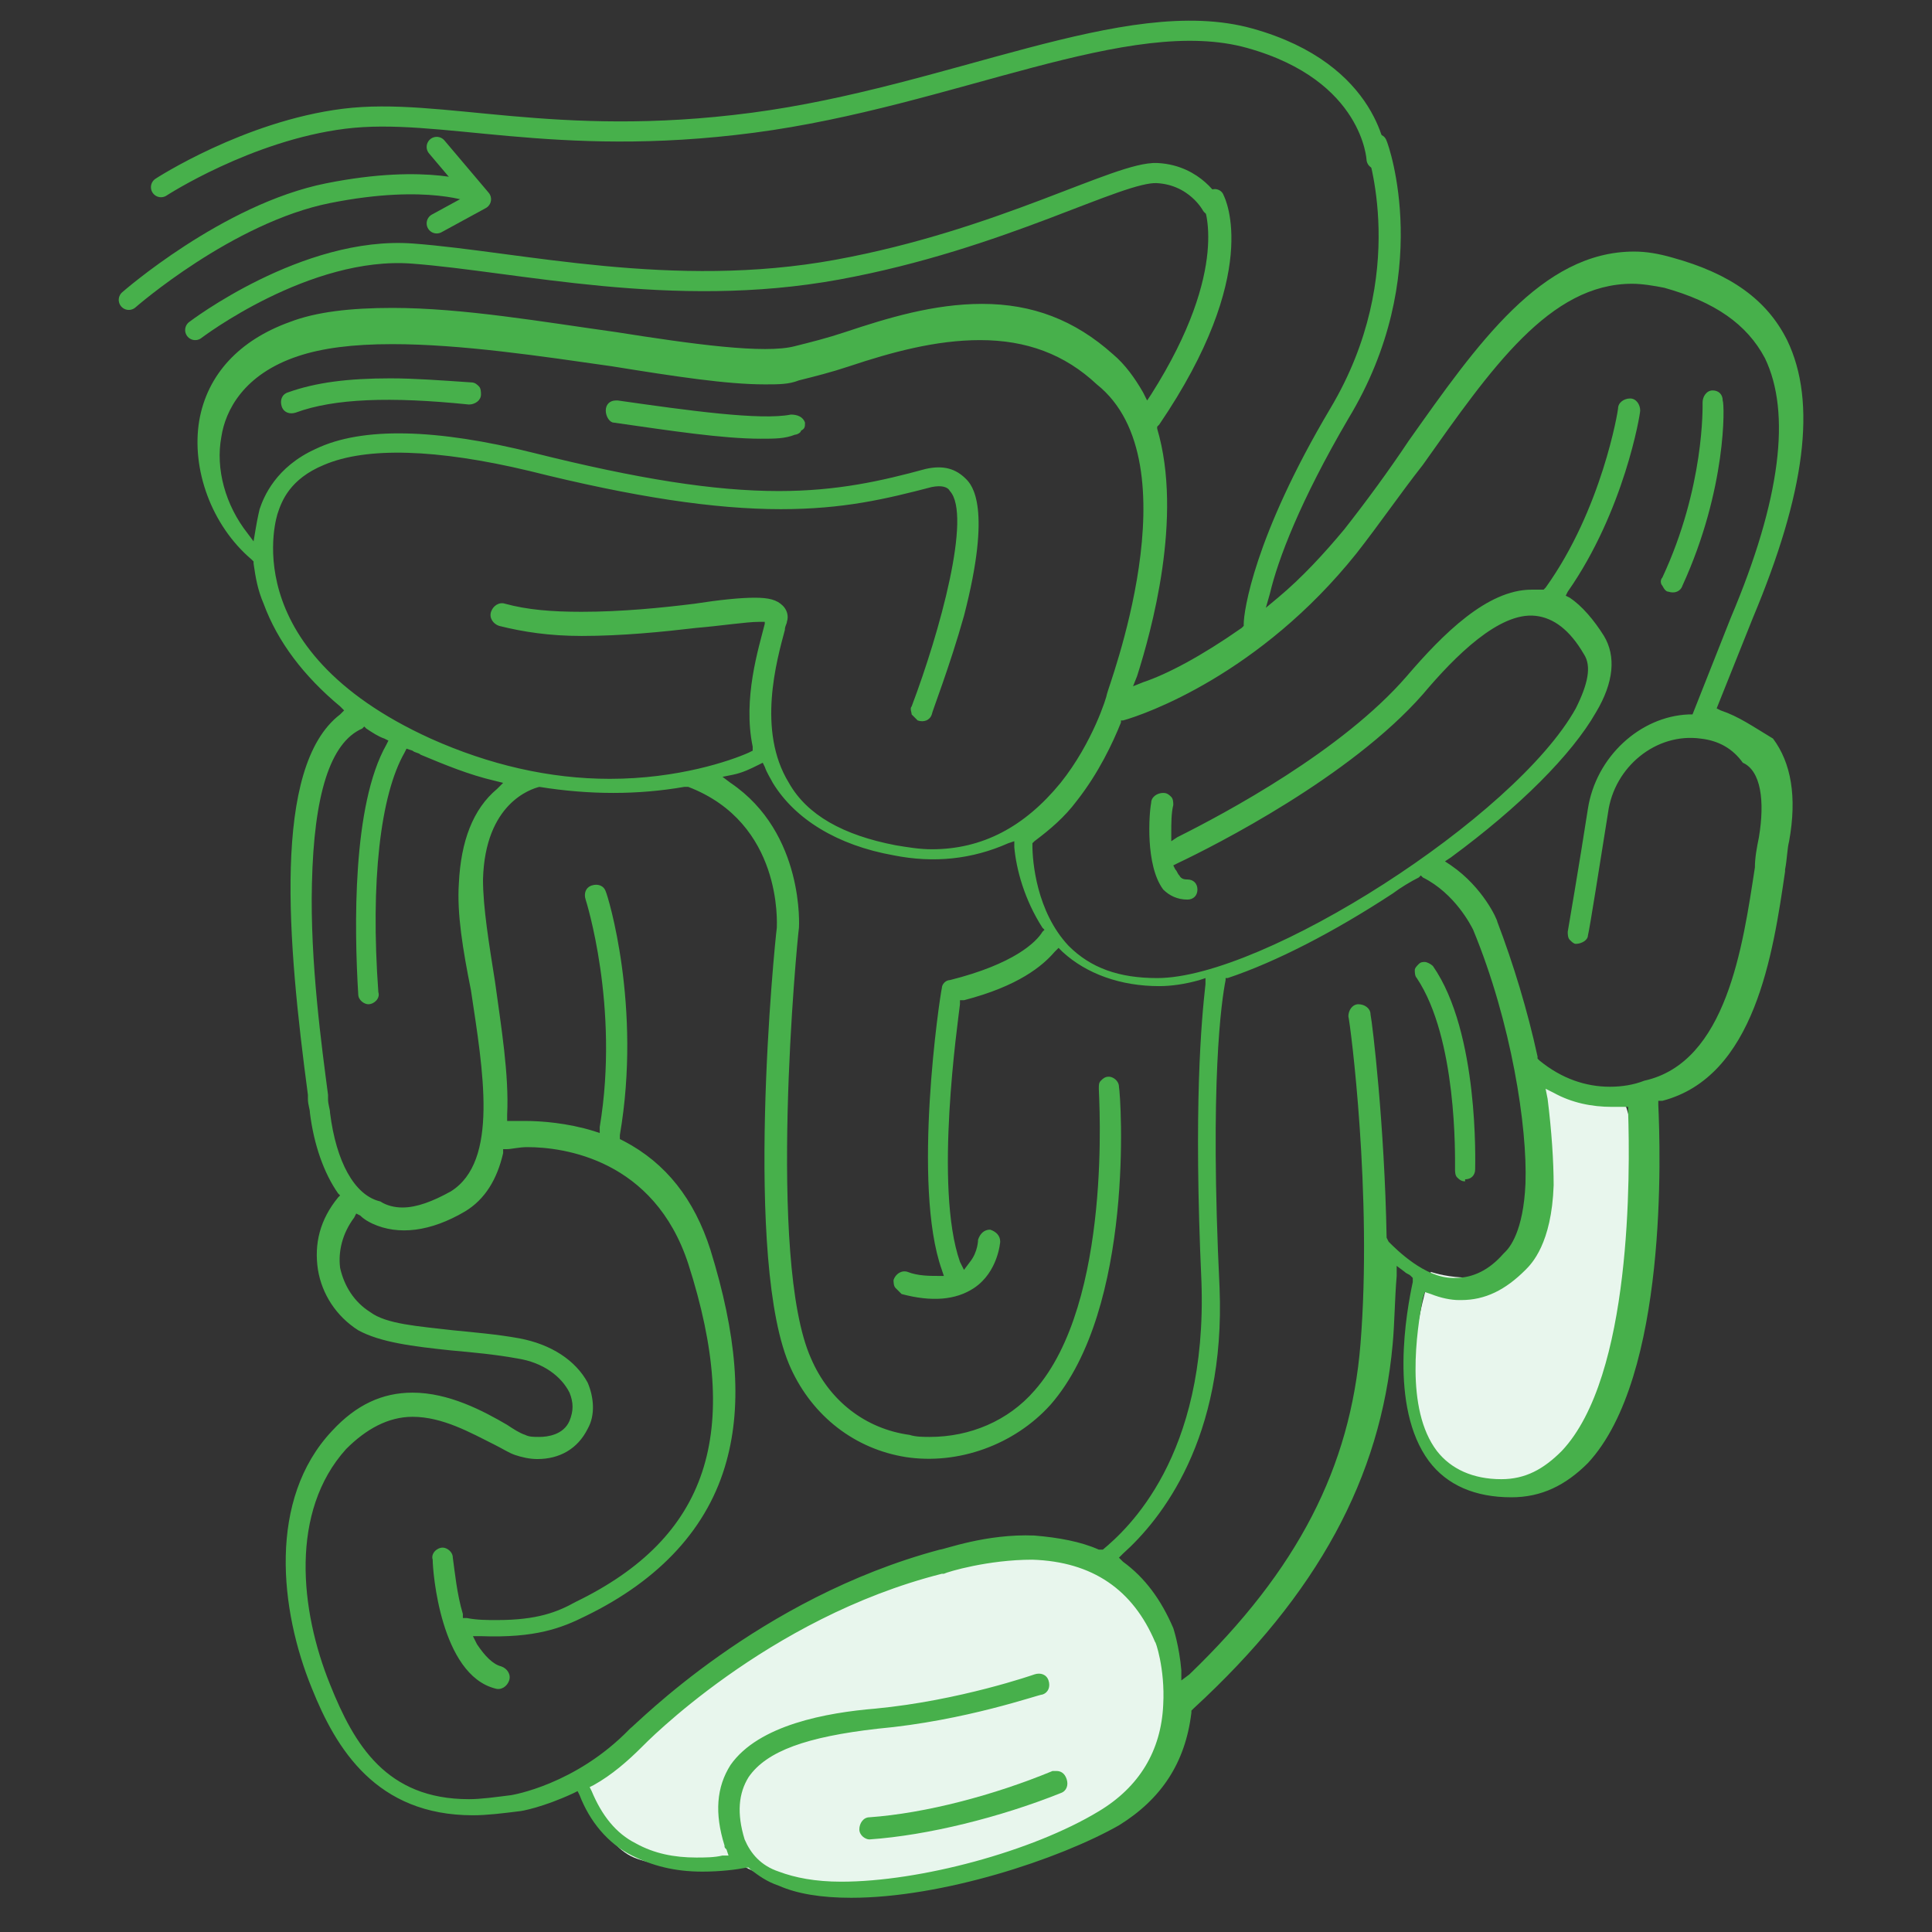 <svg xmlns="http://www.w3.org/2000/svg" viewBox="0 0 96 96"><rect x="0" y="0" width="96" height="96" fill="#333333" stroke="none"/><path fill="#E8F6ED" d="M28.9 88.5s.9 3.1 2.6 3.8 4.8.4 4.8.4h.6s3 1.9 8.3 1 10.9-4.3 10.9-4.3 2.2-2.6 2.2-4.4-.7-6.7-4.4-7.7-9.4.6-14.6 3.4-9.2 7.3-9.2 7.3l-1.2.5zM71.1 63.2s-3.2 9.5 2.3 10.7C78.9 75.1 80 68 81 63.2s-.2-8.2-.2-8.2-1-.3-2.3-.8-2.7-1-2.7-1 2.2 8.2 0 9.5c-2.2 1.4-4.7.5-4.7.5z"/><path fill="#47B04B" d="M39.3 20.6c-1.5.3-5.1-.2-8.6-.7h-.1c-.3 0-.5.2-.5.5s.2.6.4.6c2.8.4 5.4.8 7.3.8.7 0 1.2 0 1.7-.2.1 0 .3-.1.3-.2.2-.1.2-.2.2-.4-.1-.3-.4-.4-.7-.4zM23.4 19c-1.5-.1-2.8-.2-4-.2-2.1 0-3.7.2-5.1.7-.3.1-.4.4-.3.7.1.3.4.4.7.3 1.9-.7 4.7-.8 8.6-.4.3 0 .6-.2.6-.5 0-.1 0-.3-.1-.4-.1-.1-.2-.2-.4-.2z"/><path fill="#47B04B" d="M85.5 35.3l-.2-.1 1.8-4.5c2.6-6.2 3.2-10.7 1.7-13.8-1-2-2.8-3.3-5.7-4.1-.7-.2-1.3-.3-1.9-.3-4.6 0-7.8 4.6-11.2 9.4-1 1.5-2.1 3-3.2 4.4-1 1.2-2.1 2.4-3.3 3.4l-.6.5.2-.7c.4-1.7 1.5-4.6 3.9-8.7 4.3-7.1 2-13.6 1.9-13.8-.1-.3-.4-.4-.7-.3-.3.1-.4.4-.3.7 0 .1 2.2 6.2-1.8 12.9-3.8 6.4-4.3 10.1-4.3 10.7v.1l-.1.1c-2 1.4-3.7 2.3-4.9 2.7l-.5.2.2-.5c.7-2.2 2.3-7.9 1-12.3v-.1l.1-.1c5.1-7.5 3.3-11.2 3.2-11.4-.1-.3-.5-.4-.7-.2l-.3.3v.4s1.4 3.1-2.6 9.4l-.2.3-.2-.4c-.4-.7-.9-1.4-1.5-1.9-1.9-1.7-4-2.5-6.5-2.5-2.4 0-4.7.7-6.8 1.4-.9.3-1.7.5-2.5.7-1.5.4-5.1-.1-8.9-.7-3.6-.5-7.6-1.2-11.1-1.2-2.1 0-3.8.2-5.1.7-2.5.9-4.1 2.6-4.5 4.9-.4 2.4.6 5.2 2.6 6.9l.1.1v.1c.1.7.2 1.3.5 2 .7 1.9 2 3.6 3.8 5.1l.2.2-.2.2c-3.4 2.6-2.6 11.4-1.6 18.9v.2c0 .3.1.5.1.7.2 1.6.7 3 1.4 4l.1.1-.1.1c-.9 1.1-1.2 2.3-1 3.6.2 1.2.9 2.3 2 3 1.1.6 2.7.8 4.6 1 1.1.1 2.2.2 3.3.4 1.3.2 2.2.9 2.6 1.7.2.5.2.9 0 1.4-.3.7-1.1.8-1.5.8-.3 0-.5 0-.7-.1-.3-.1-.6-.3-.9-.5-1.2-.7-2.9-1.6-4.7-1.6-1.5 0-2.8.6-4 1.9-3.2 3.4-2.6 8.9-1 12.8 1.2 3 3.2 6.3 8 6.3.7 0 1.5-.1 2.3-.2.1 0 1.2-.2 2.7-.9l.2-.1.1.2c.5 1.3 1.4 2.4 2.6 3 1 .5 2.1.8 3.5.8.9 0 1.7-.1 2.2-.2h.1l.1.1c.4.3.8.6 1.4.8.9.4 2.1.6 3.6.6 4.5 0 10.3-1.9 13.3-3.6 2.1-1.3 3.3-3.1 3.6-5.6V85l.1-.1c6.2-5.7 9.3-11.5 9.9-18.1.1-1.1.1-2.2.2-3.4v-.5l.4.3c.1.1.2.1.3.2l.1.1v.2c-.3 1.4-1.2 6.2.8 8.9.9 1.2 2.3 1.8 4.1 1.8 1.5 0 2.7-.6 3.8-1.7 4-4.3 3.6-15.6 3.5-17.8v-.2h.2c4.6-1.2 5.5-7.3 6.1-11.4v-.1c.1-.5.1-1 .2-1.4.4-2.2.1-3.9-.8-5.1-1-.6-1.7-1.1-2.6-1.4zm-71.7-9.8c.2-.6.6-1.7 2.3-2.4 2.1-.9 5.6-.8 10.2.3 5.2 1.3 9.2 1.9 12.5 1.9 3.1 0 5.2-.5 7.5-1.1.5-.1.8 0 .9.2 1.1 1.2-.5 7-1.9 10.7-.1.1 0 .3 0 .4l.3.3c.3.1.6 0 .7-.3 0-.1.9-2.4 1.6-4.9 1.4-5.4.4-6.5.1-6.8-.5-.5-1.1-.7-2-.5-2.2.6-4.4 1.1-7.3 1.1-3.2 0-7-.6-12.2-1.9-4.8-1.2-8.5-1.3-10.8-.2-2 .9-2.6 2.4-2.8 3 0 0-.1.4-.2 1l-.1.6-.3-.4c-1.1-1.4-1.6-3.2-1.3-4.8.2-1.3 1.1-3.1 3.8-4 1.2-.4 2.7-.6 4.7-.6 3.4 0 7.4.6 10.9 1.1 3.1.5 5.7.9 7.6.9.7 0 1.2 0 1.7-.2.8-.2 1.6-.4 2.5-.7 2.1-.7 4.3-1.3 6.5-1.3 2.3 0 4.2.7 5.8 2.2 4.9 3.9.5 15.2.5 15.4 0 .1-.7 2.4-2.3 4.4-1.8 2.2-3.9 3.3-6.4 3.3-.6 0-1.2-.1-1.8-.2-2.6-.5-4.4-1.5-5.3-3.1-1.6-2.6-.6-6.1-.2-7.6 0-.2.1-.3.1-.4.1-.3 0-.6-.2-.8-.3-.3-.7-.4-1.4-.4s-1.7.1-3 .3c-1.6.2-3.6.4-5.6.4-1.5 0-2.7-.1-3.8-.4-.3-.1-.6.1-.7.4-.1.3.1.6.4.7 1.2.3 2.5.5 4.1.5 2 0 4-.2 5.7-.4 1.2-.1 2.5-.3 3.1-.3h.3v.1c-.3 1.2-1.1 3.7-.6 6.1v.2l-.2.1c-.9.4-3.5 1.3-6.9 1.3-3 0-6-.7-8.9-2-9.9-4.5-7.6-11.2-7.6-11.2zm2.6 29.8c0-.2-.1-.4-.1-.7v-.2c-.3-2.3-.9-6.6-.8-10.5.1-4.4.9-7 2.5-7.7l.1-.1.1.1c.3.2.6.4.9.5l.2.1-.1.2c-1.7 3-1.6 9.1-1.4 12.4 0 .3.3.5.5.5.3 0 .6-.3.5-.6-.4-5.5.1-9.8 1.3-11.9l.1-.2.3.1c.1.1.3.1.4.2 1.2.5 2.4 1 3.7 1.3l.4.1-.3.3c-1.2 1-1.8 2.6-1.9 4.7-.1 1.5.2 3.3.6 5.3.6 4 1.4 8.5-1 10-.9.5-1.7.8-2.4.8-.4 0-.8-.1-1.1-.3-1.3-.3-2.2-2-2.5-4.4zm9 33.9c-.8.1-1.5.2-2.1.2-4.1 0-5.7-2.7-6.9-5.7-1.5-3.7-2-8.6.8-11.7 1-1 2.1-1.6 3.3-1.6 1.5 0 2.9.8 4.1 1.4.4.2.7.4 1 .5.3.1.7.2 1.1.2 1.1 0 2-.5 2.5-1.5.4-.7.3-1.6 0-2.3-.6-1.1-1.8-1.9-3.4-2.2-1.1-.2-2.3-.3-3.3-.4-1.7-.2-3.3-.3-4.1-.9-.8-.5-1.3-1.3-1.5-2.2-.1-.8.1-1.7.7-2.5l.1-.2.2.1c.2.2.4.3.6.4 1.3.6 2.9.4 4.6-.6 1-.6 1.6-1.6 1.9-2.9v-.2h.2c.2 0 .6-.1 1-.1 1.8 0 6.3.6 8 5.8 2.7 8.4 1 13.6-5.6 16.8-.9.5-1.9.9-3.9.9-.5 0-1 0-1.5-.1H23v-.2c-.3-1-.4-2.1-.5-2.8 0-.3-.3-.5-.5-.5-.3 0-.6.3-.5.6 0 .6.4 5.7 3.1 6.4.3.1.6-.1.7-.4.1-.3-.1-.6-.4-.7-.4-.1-.8-.5-1.2-1.1l-.2-.4h.4c2.7.1 4-.4 5.2-1 3.7-1.8 6.1-4.4 7-7.7.8-2.9.5-6.3-.8-10.5-.8-2.5-2.2-4.3-4.3-5.4l-.2-.1v-.2c1.1-6.4-.6-11.9-.7-12.1-.1-.3-.4-.4-.7-.3-.3.1-.4.4-.3.7 0 0 1.7 5.3.7 11.3v.3l-.3-.1c-1.3-.4-2.6-.5-3.4-.5H25.2v-.3c.1-2-.3-4.4-.6-6.6-.3-1.9-.6-3.7-.6-5.1.1-3.8 2.4-4.5 2.8-4.6 2.5.4 4.9.4 7.2 0h.2c4.7 1.8 4.4 6.8 4.4 7-.1.7-1.7 16.7.7 21.9 1.1 2.4 3.2 4 5.7 4.4 2.6.4 5.4-.6 7.2-2.6 4.2-4.8 3.5-15.3 3.4-15.8 0-.3-.3-.5-.5-.5s-.3.1-.4.2c-.1.1-.1.2-.1.4 0 .4.7 10.6-3.2 15-1.3 1.5-3.2 2.3-5.2 2.3-.3 0-.7 0-1-.1-2.2-.3-4-1.7-4.9-3.8-2.2-4.9-.7-20.7-.6-21.4 0 0 .3-4.7-3.4-7.2l-.4-.3.5-.1c.5-.1.9-.3 1.3-.5l.2-.1.1.2c.1.3.3.6.4.8 1.1 1.8 3.2 3.1 6 3.6 2 .4 3.9.2 5.7-.6l.3-.1v.3c.1 1.1.5 2.6 1.4 4l.1.1-.1.1c-.3.5-1.4 1.6-4.6 2.4-.2 0-.4.2-.4.4-.1.4-1.5 9.8 0 14l.1.3h-.3c-.4 0-1 0-1.5-.2-.3-.1-.6.1-.7.4 0 .1 0 .3.1.4l.3.3c1.5.4 2.7.3 3.6-.3 1.2-.8 1.3-2.3 1.3-2.3 0-.3-.2-.5-.5-.6-.3 0-.5.2-.6.5 0 0 0 .6-.4 1.1l-.3.4-.2-.4c-1.3-3.7-.1-11.9 0-12.8v-.2h.2c2.7-.7 3.9-1.7 4.5-2.4l.2-.2.2.2c1.2 1.1 2.9 1.7 4.8 1.7.6 0 1.3-.1 2-.3l.3-.1v.3c-.2 1.8-.6 6-.2 14.8C60 72.4 56 76 54.8 77h-.2c-.9-.4-2-.6-3.2-.7-2.4-.1-4.5.7-4.7.7-9 2.4-15.1 8.7-15.4 8.9-2.7 2.8-5.9 3.3-5.9 3.3zm32.4-4.5c-.1 2.3-1.2 4.1-3.2 5.3-3.3 2-8.9 3.5-12.8 3.5-1.3 0-2.3-.2-3.1-.5-.9-.3-1.4-.9-1.7-1.6-.4-1.3-.3-2.3.2-3.1.9-1.3 2.9-2 6.4-2.4 4.4-.4 8-1.7 8.2-1.7.3-.1.4-.4.3-.7-.1-.3-.4-.4-.7-.3 0 0-3.7 1.3-7.9 1.7-2.4.2-5.8.8-7.2 2.8-.7 1.1-.8 2.4-.3 4 0 .1 0 .1.1.2l.1.3h-.3c-.4.1-.9.1-1.3.1-1.1 0-2.1-.2-3-.7-1-.5-1.7-1.4-2.2-2.6l-.1-.2.2-.1c.9-.5 1.7-1.2 2.4-1.9.1-.1 6.2-6.4 14.9-8.6h.1c.2-.1 2.2-.7 4.4-.7 3 .1 5 1.5 6.1 4.1 0-.1.5 1.3.4 3.1zm11.2-23l-.1-.2c-.1-5.6-.7-10.6-.8-11.1 0-.3-.3-.5-.6-.5s-.5.3-.5.6c.1.4 1.2 8.9.6 16.3-.5 6.1-3.1 11.2-8.5 16.4l-.4.3V83c-.1-1.2-.4-2.1-.4-2.1-.6-1.4-1.4-2.5-2.5-3.3l-.2-.2.2-.2c1.9-1.7 5.1-5.7 4.8-13.2-.5-10.3.1-14.3.3-15.3v-.1h.1c2.4-.8 5.3-2.3 8.2-4.2.4-.3.9-.6 1.3-.8l.1-.1.1.1c1.6.8 2.4 2.4 2.5 2.6 1.9 4.6 2.7 9.8 2.6 12.6-.1 2.4-.8 3.2-1 3.4l-.1.1c-.7.8-1.5 1.2-2.4 1.2h-.1c-1.4 0-2.8-1.4-3.2-1.8zm8.6 10.4c-.9.9-1.8 1.4-3 1.4-1.4 0-2.5-.5-3.2-1.4-1.6-2.1-1-6-.7-7.6l.1-.3.3.1c.5.2 1 .3 1.4.3h.1c1.2 0 2.2-.5 3.2-1.5.3-.3 1.3-1.3 1.4-4.2 0-1.2-.1-2.7-.3-4.3l-.1-.5.4.2c.9.5 1.9.7 2.9.7h.8v.2c.1 3.1.2 13.2-3.3 16.9zm9.8-30.5c-.1.5-.2 1-.2 1.5-.6 3.9-1.4 9.7-5.5 10.6-.5.2-1.1.3-1.7.3-1.2 0-2.4-.4-3.5-1.3l-.1-.1v-.1c-.5-2.3-1.2-4.6-2-6.7 0-.1-.7-1.7-2.3-2.8l-.3-.2.3-.2c3.4-2.5 6-5.1 7.2-7.2.9-1.5 1-2.8.4-3.8-.5-.8-1.1-1.5-1.7-1.9l-.2-.1.1-.2c2.8-4 3.6-8.8 3.6-9 0-.3-.2-.6-.5-.6s-.6.2-.6.5c0 .1-.8 5-3.6 8.9l-.1.1H76.1c-2.2 0-4.4 2.2-6.2 4.3-3.2 3.7-9 6.8-11.4 8l-.3.2v-.4c0-.5 0-1 .1-1.4 0-.1 0-.3-.1-.4-.1-.1-.2-.2-.4-.2-.3 0-.6.2-.6.5-.1.5-.3 3.1.6 4.3.3.3.7.5 1.2.5.3 0 .5-.2.5-.5s-.2-.5-.5-.5c-.1 0-.3 0-.4-.2-.1-.1-.1-.2-.2-.3l-.1-.2.2-.1c1.9-.9 8.6-4.3 12.2-8.4 1.6-1.9 3.8-4.1 5.6-3.9.9.1 1.7.7 2.4 1.9.4.6.2 1.5-.4 2.7-3 5.4-15.5 13.4-20.8 13.4-1.9 0-3.3-.5-4.4-1.6-1.6-1.7-1.8-4.2-1.8-5v-.1l.1-.1c.8-.6 1.5-1.2 2.1-2 1.1-1.4 1.8-2.9 2.2-3.9v-.1h.1c1.1-.3 6.8-2.3 11.6-8.3 1.1-1.4 2.2-3 3.3-4.4 3.4-4.8 6.3-9 10.4-9 .5 0 1.1.1 1.6.2 2.5.7 4.1 1.8 5 3.5 1.3 2.7.8 7-1.7 12.9l-1.9 4.8h-.2c-2.4.1-4.6 2.1-5 4.7-.4 2.6-1 6.1-1 6.1 0 .1 0 .3.1.4.1.1.2.2.3.2.3 0 .6-.2.6-.4.1-.4.6-3.6 1-6.1.3-2.3 2.4-4 4.6-3.7.9.1 1.6.5 2.1 1.2.9.4 1.1 1.9.8 3.7z"/><path fill="#47B04B" d="M52.5 88h-.2c-2.9 1.2-6.3 2.1-9.1 2.3-.3 0-.5.3-.5.6s.3.5.5.5v.2-.2c2.9-.2 6.5-1.1 9.5-2.3.3-.1.4-.4.3-.7-.1-.3-.3-.4-.5-.4zM72.8 58.8v-.2c.3 0 .5-.2.5-.5s.2-6.8-2.1-10.1c-.1-.1-.3-.2-.4-.2-.1 0-.2 0-.3.1-.1.1-.2.2-.2.3s0 .3.1.4c2 3 1.9 8.8 1.9 9.5 0 .1 0 .3.1.4.1.1.2.2.4.2v.1zM82.9 29.4c.3.1.6 0 .7-.3 2.2-4.8 2.1-9 2-9.2 0-.3-.2-.5-.5-.5s-.5.3-.5.6c0 .2.1 4.2-2 8.7-.1.1-.1.3 0 .4.1.2.2.3.3.3z"/><path fill="none" stroke="#47B04B" stroke-linecap="round" stroke-linejoin="round" stroke-miterlimit="10" d="M9.7 16.4s5.5-4.2 10.8-3.8 12.9 2.3 21.1.8 14-4.9 15.9-4.8 2.7 1.6 2.7 1.6M8 9.3s4.3-2.8 9.1-3.4 10.4 1.5 20.3.2S56 .2 62.1 1.9s6.3 6 6.3 6M6.4 14.9s4.9-4.3 9.9-5.3 7.3 0 7.3 0"/><path fill="none" stroke="#47B04B" stroke-linecap="round" stroke-linejoin="round" stroke-miterlimit="10" d="M21.7 7.3l2.2 2.6-2.2 1.2"/></svg>